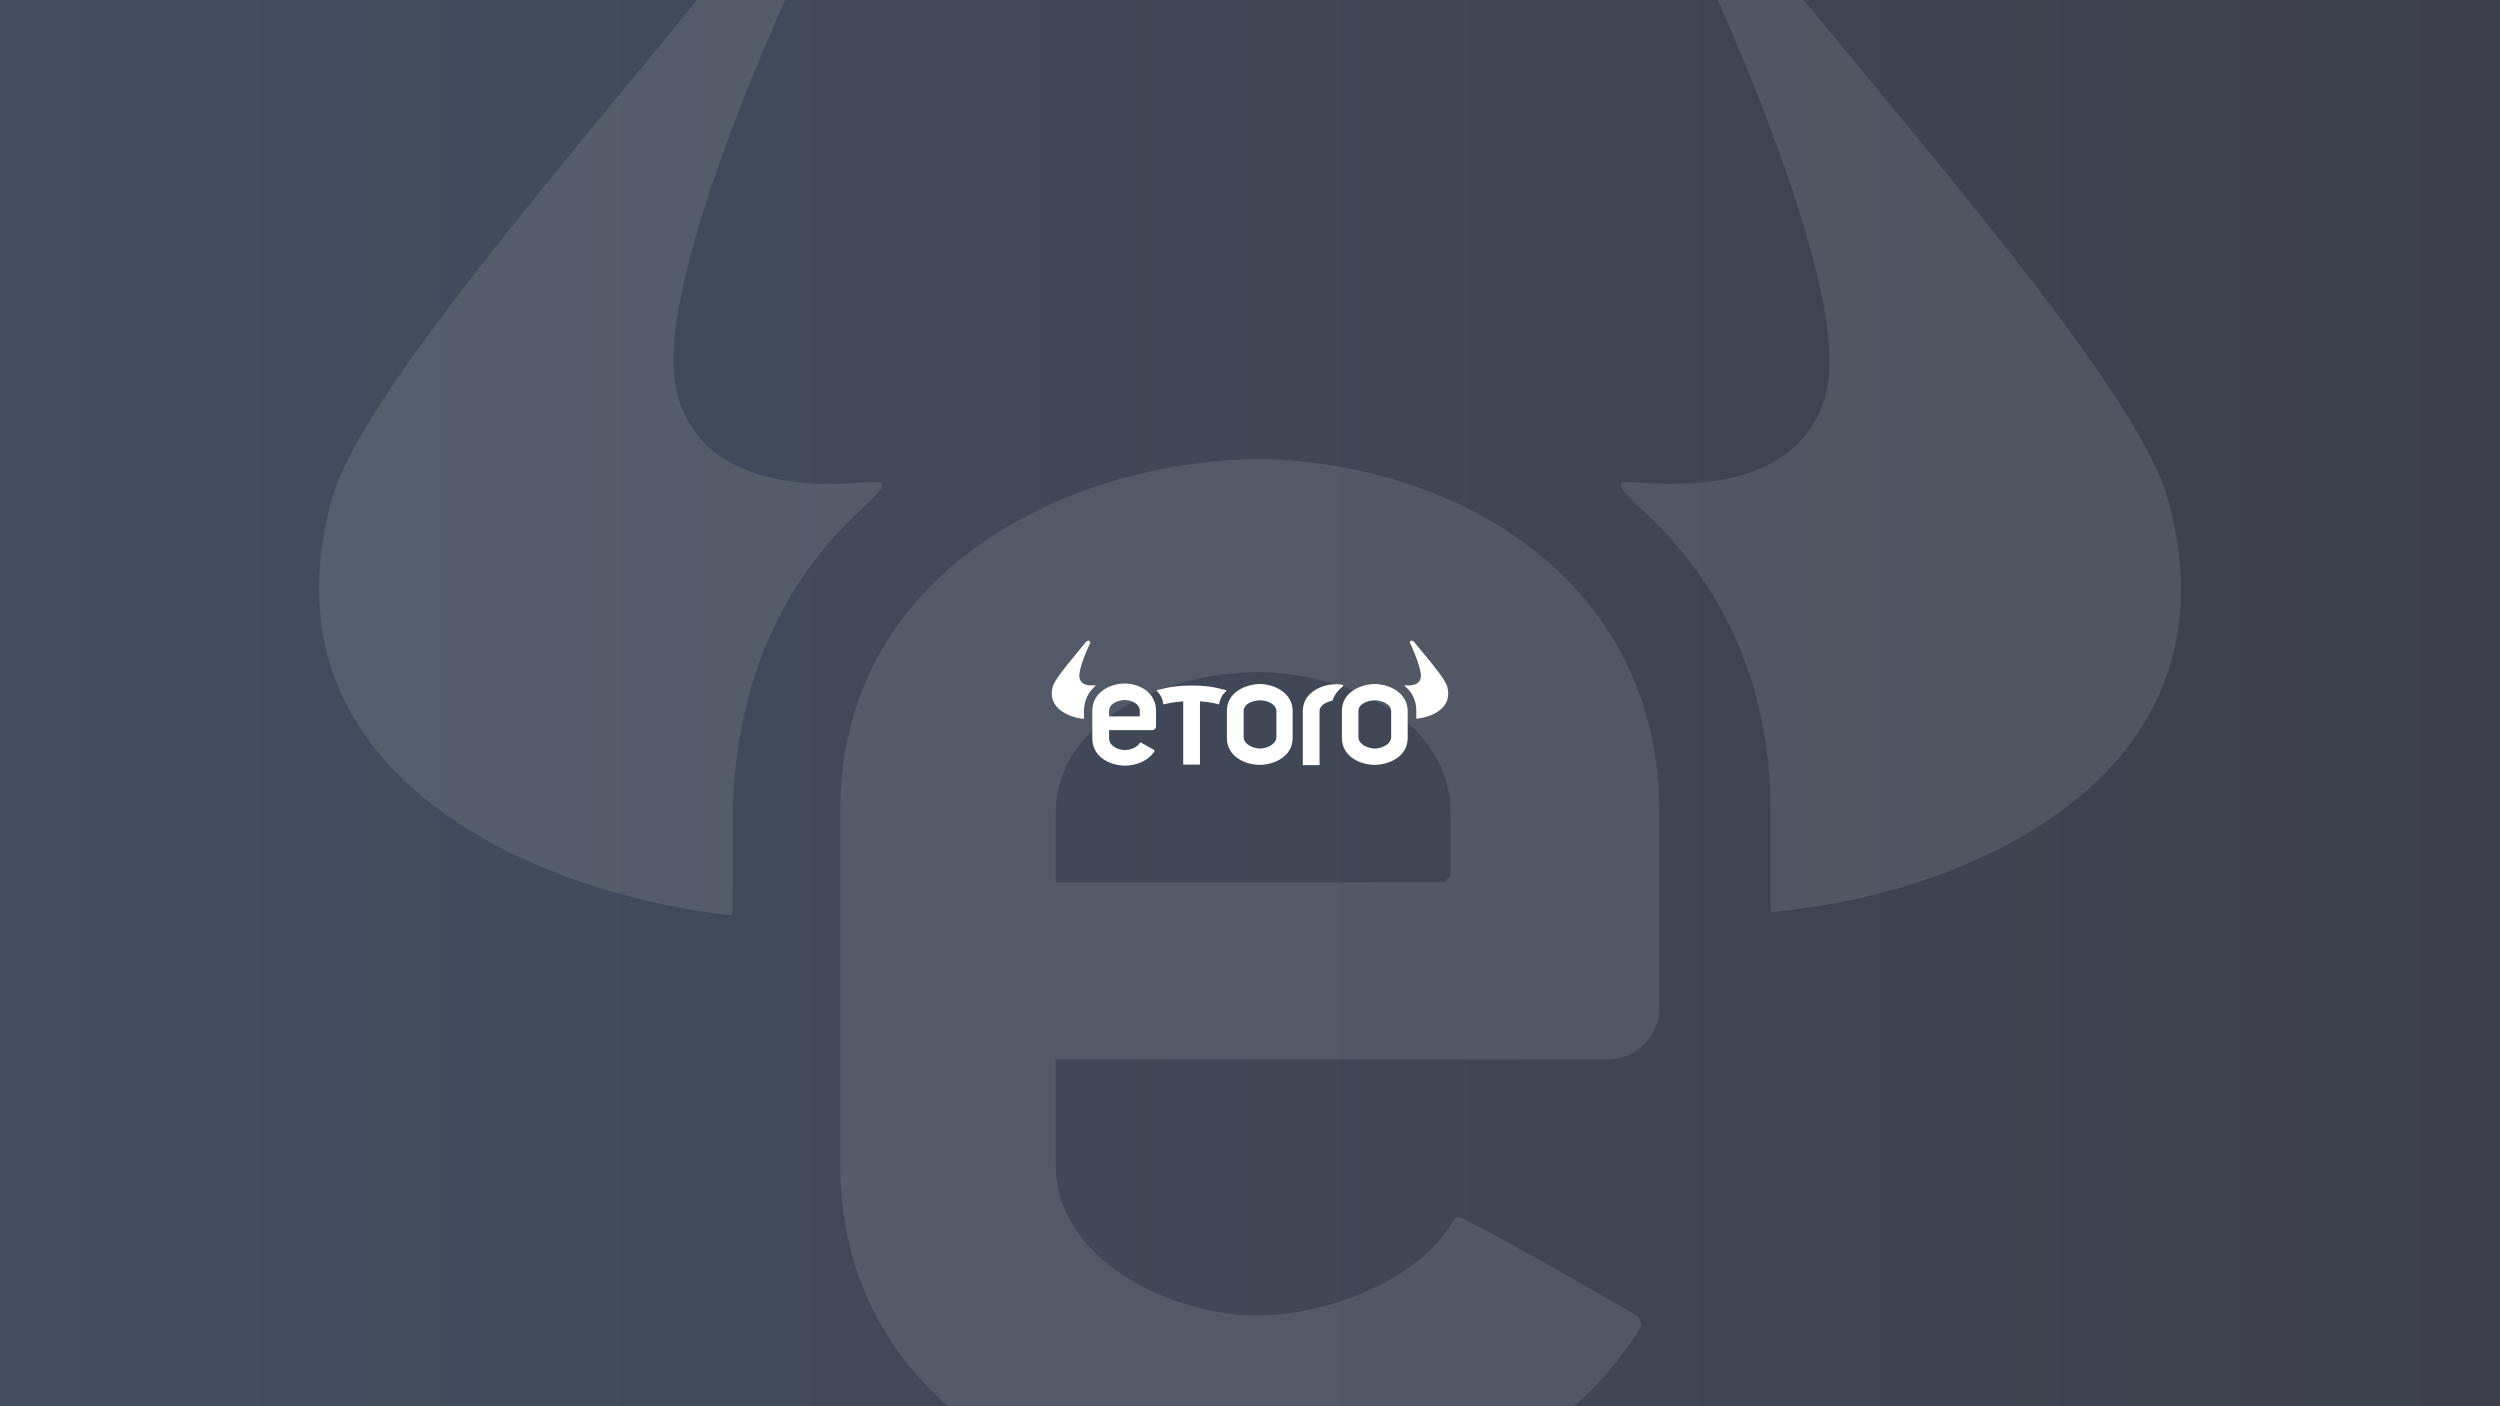 <?xml version='1.0' encoding='ASCII' standalone='yes'?>
<svg xmlns="http://www.w3.org/2000/svg" xmlns:xlink="http://www.w3.org/1999/xlink" version="1.1" width="1920.0px" viewBox="0 0 1920.0 1080.0" height="1080.0px">
  <rect x="0" y="0" width="1920.0" height="1080.0" fill="#808080" stroke="none"/>
  <g>
    <g>
      <defs>
        <linearGradient gradientTransform="rotate(180,0.5,0.5)" id="id8">
          <stop offset="0.0" stop-color="#3D404A"/>
          <stop offset="1.0" stop-color="#434E61"/>
        </linearGradient>
      </defs>
      <rect fill="url(#id8) currentColor" height="1080" width="1920" x="0" y="0"/>
    </g>
    <g transform="translate(806.25, 490.5) scale(1 1)"><g>
    <g transform="translate(0, 0) scale(1.5 1.5)"><title>etoro/logo/etoro_secundario    </title>
    <g id="etoro/logo/etoro_secundario----" stroke="none" stroke-width="1" fill="none" fill-rule="evenodd">
        <path d="M38.404,22.943 C46.204,23.073 54.394,27.645 54.394,37.049 L54.394,37.049 L54.394,44.755 C54.394,45.931 53.484,46.845 52.314,46.845 L52.314,46.845 L30.344,46.845 L30.344,51.024 C30.344,54.812 34.894,57.033 38.404,57.033 C41.004,57.033 44.774,55.727 46.204,53.245 C46.334,53.114 46.334,53.114 46.464,53.114 C49.194,54.551 50.754,55.465 53.484,57.033 C53.614,57.163 53.744,57.424 53.614,57.555 C50.494,62.649 44.124,65 38.404,65 C30.474,64.869 21.764,60.429 21.764,51.024 L21.764,51.024 L21.764,36.918 C21.764,27.645 30.474,23.073 38.404,22.943 Z M145.917,23.335 C147.477,23.204 149.167,23.465 149.817,23.596 C150.207,23.596 150.337,24.118 149.947,24.51 C147.347,26.6 145.657,28.82 144.747,31.694 C141.756,32.347 138.116,34.045 138.116,37.049 L138.116,37.049 L138.116,64.608 C138.116,64.739 137.986,64.739 137.856,64.739 L129.741,64.738 C129.632,64.736 129.536,64.72 129.536,64.608 L129.536,64.608 L129.536,37.049 C129.536,28.167 138.246,23.596 145.917,23.335 Z M166.457,23.204 C174.127,23.335 183.227,27.906 183.227,37.049 L183.227,37.049 L183.227,50.894 C183.227,60.167 174.127,64.478 166.457,64.608 C158.657,64.608 149.557,60.167 149.557,50.894 L149.557,50.894 L149.557,36.918 C149.557,27.776 158.657,23.335 166.457,23.204 Z M107.566,23.204 C115.236,23.335 124.336,27.906 124.336,37.049 L124.336,37.049 L124.336,50.894 C124.336,60.167 115.236,64.478 107.566,64.608 C99.766,64.608 90.665,60.167 90.665,50.894 L90.665,50.894 L90.665,36.918 C90.665,27.776 99.766,23.335 107.566,23.204 Z M72.595,23.988 C79.355,23.988 83.905,24.641 90.145,26.339 C90.275,26.339 90.405,26.6 90.405,26.861 C88.195,28.559 87.155,31.041 86.635,33.653 C83.255,32.739 80.395,32.347 76.885,32.086 L76.885,32.086 L76.885,64.347 C76.885,64.478 76.755,64.478 76.625,64.478 L68.509,64.477 C68.4,64.475 68.305,64.459 68.305,64.347 L68.305,64.347 L68.305,32.086 C64.665,32.347 61.545,32.869 58.165,33.653 C57.775,31.041 56.865,28.69 54.785,26.861 C54.655,26.731 54.785,26.469 55.045,26.339 C61.285,24.641 65.965,23.988 72.595,23.988 Z M166.457,31.563 C162.947,31.563 158.007,33.261 158.007,37.049 L158.007,37.049 L158.007,50.371 C158.007,54.159 162.947,56.249 166.457,56.249 C169.707,56.249 174.777,54.159 174.777,50.371 L174.777,50.371 L174.777,37.049 C174.777,33.392 169.707,31.563 166.457,31.563 Z M107.696,31.563 C104.186,31.563 99.246,33.261 99.246,37.049 L99.246,37.049 L99.246,50.371 C99.246,54.159 104.186,56.249 107.696,56.249 C110.946,56.249 116.016,54.159 116.016,50.371 L116.016,50.371 L116.016,37.049 C116.016,33.392 110.946,31.563 107.696,31.563 Z M19.684,1 C20.464,1 20.854,1.653 20.724,2.176 C20.464,2.698 14.094,15.89 15.264,20.331 C16.434,24.771 22.284,23.857 23.194,23.857 C23.714,23.857 23.324,24.249 22.804,24.771 C19.554,27.645 17.604,31.694 17.474,37.049 L17.474,37.049 L17.473,40.977 C17.47,41.007 17.452,41.098 17.344,41.098 C10.063,40.314 -1.507,35.743 1.483,24.641 C2.347,21.361 7.607,14.948 12.916,8.504 L13.58,7.699 L13.58,7.699 L14.242,6.894 C15.674,5.153 17.084,3.429 18.384,1.784 C18.514,1.784 19.034,1 19.684,1 Z M185.307,1 C186.088,1 186.478,1.653 186.608,1.784 C187.934,3.429 189.358,5.153 190.799,6.894 L191.464,7.699 L191.464,7.699 L192.13,8.504 C197.455,14.948 202.644,21.361 203.508,24.641 C206.498,35.743 195.188,40.314 187.778,40.967 C187.648,40.967 187.648,40.967 187.648,40.837 L187.648,36.918 C187.648,31.694 185.567,27.645 182.317,24.771 C181.797,24.249 181.407,23.857 181.927,23.857 C182.837,23.857 188.688,24.771 189.858,20.331 C190.385,18.388 189.381,14.615 188.094,11.008 L187.85,10.334 C186.328,6.196 184.533,2.448 184.397,2.176 C184.137,1.653 184.657,1 185.307,1 Z M38.404,31.433 C34.894,31.433 30.344,33.261 30.344,37.049 L30.344,37.049 L30.344,39.792 L45.74,39.791 C45.849,39.789 45.944,39.773 45.944,39.661 C46.074,39.531 46.074,39.531 46.074,39.4 L46.074,39.4 L46.074,37.049 C46.074,33.261 41.784,31.433 38.404,31.433 Z" id="Combined-Shape" fill="#FFFFFF"/>
    </g>
</g>
  </g>
</g>
    <g transform="translate(180.0, -240.0) scale(1 1)"><g>
    <g transform="translate(0, 0) scale(13 13)" opacity="0.1"><title>etoro/icon/etoro_blanco    </title>
    <g id="etoro/icon/etoro_blanco----" stroke="none" stroke-width="1" fill="none" fill-rule="evenodd">
        <path d="M60.471,45.571 C72.039,45.765 84.185,52.551 84.185,66.51 L84.185,66.51 L84.185,77.949 C84.185,79.694 82.835,81.051 81.1,81.051 L81.1,81.051 L48.518,81.051 L48.518,87.255 C48.518,92.878 55.265,96.173 60.471,96.173 C64.327,96.173 69.918,94.235 72.039,90.551 C72.232,90.357 72.232,90.357 72.424,90.357 C76.473,92.49 78.787,93.847 82.835,96.173 C83.028,96.367 83.221,96.755 83.028,96.949 C78.401,104.51 68.954,108 60.471,108 C48.71,107.806 35.793,101.214 35.793,87.255 L35.793,87.255 L35.793,66.316 C35.793,52.551 48.71,45.765 60.471,45.571 Z M32.708,13 C33.865,13 34.443,13.969 34.251,14.745 C33.865,15.52 24.418,35.102 26.153,41.694 C27.888,48.286 36.564,46.929 37.914,46.929 C38.685,46.929 38.107,47.51 37.335,48.286 C32.515,52.551 29.624,58.561 29.431,66.51 L29.431,66.51 L29.43,72.337 C29.427,72.378 29.403,72.52 29.238,72.52 C18.441,71.357 1.282,64.571 5.717,48.092 C7.452,41.5 21.14,26.378 30.78,14.163 C30.973,14.163 31.744,13 32.708,13 Z M87.279,13 C88.435,13 89.014,13.969 89.207,14.163 C90.994,16.384 92.903,18.701 94.84,21.045 L95.568,21.926 C95.69,22.072 95.811,22.219 95.933,22.366 L96.662,23.249 C97.513,24.279 98.365,25.31 99.208,26.337 L99.929,27.216 C106.874,35.697 113.127,43.747 114.27,48.092 C118.705,64.571 101.931,71.357 90.942,72.327 C90.749,72.327 90.749,72.327 90.749,72.133 L90.749,66.316 C90.749,58.561 87.664,52.551 82.844,48.286 C82.073,47.51 81.495,46.929 82.266,46.929 C83.616,46.929 92.291,48.286 94.027,41.694 C95.762,35.296 86.315,15.52 85.929,14.745 C85.543,13.969 86.315,13 87.279,13 Z M60.471,58.173 C55.265,58.173 48.518,60.888 48.518,66.51 L48.518,66.51 L48.518,70.582 L71.34,70.581 C71.506,70.579 71.653,70.557 71.653,70.388 C71.846,70.194 71.846,70.194 71.846,70 L71.846,70 L71.846,66.51 C71.846,60.888 65.484,58.173 60.471,58.173 Z" id="Combined-Shape" fill="#FFFFFF"/>
    </g>
</g>
  </g>
</g>
  </g>
</svg>
